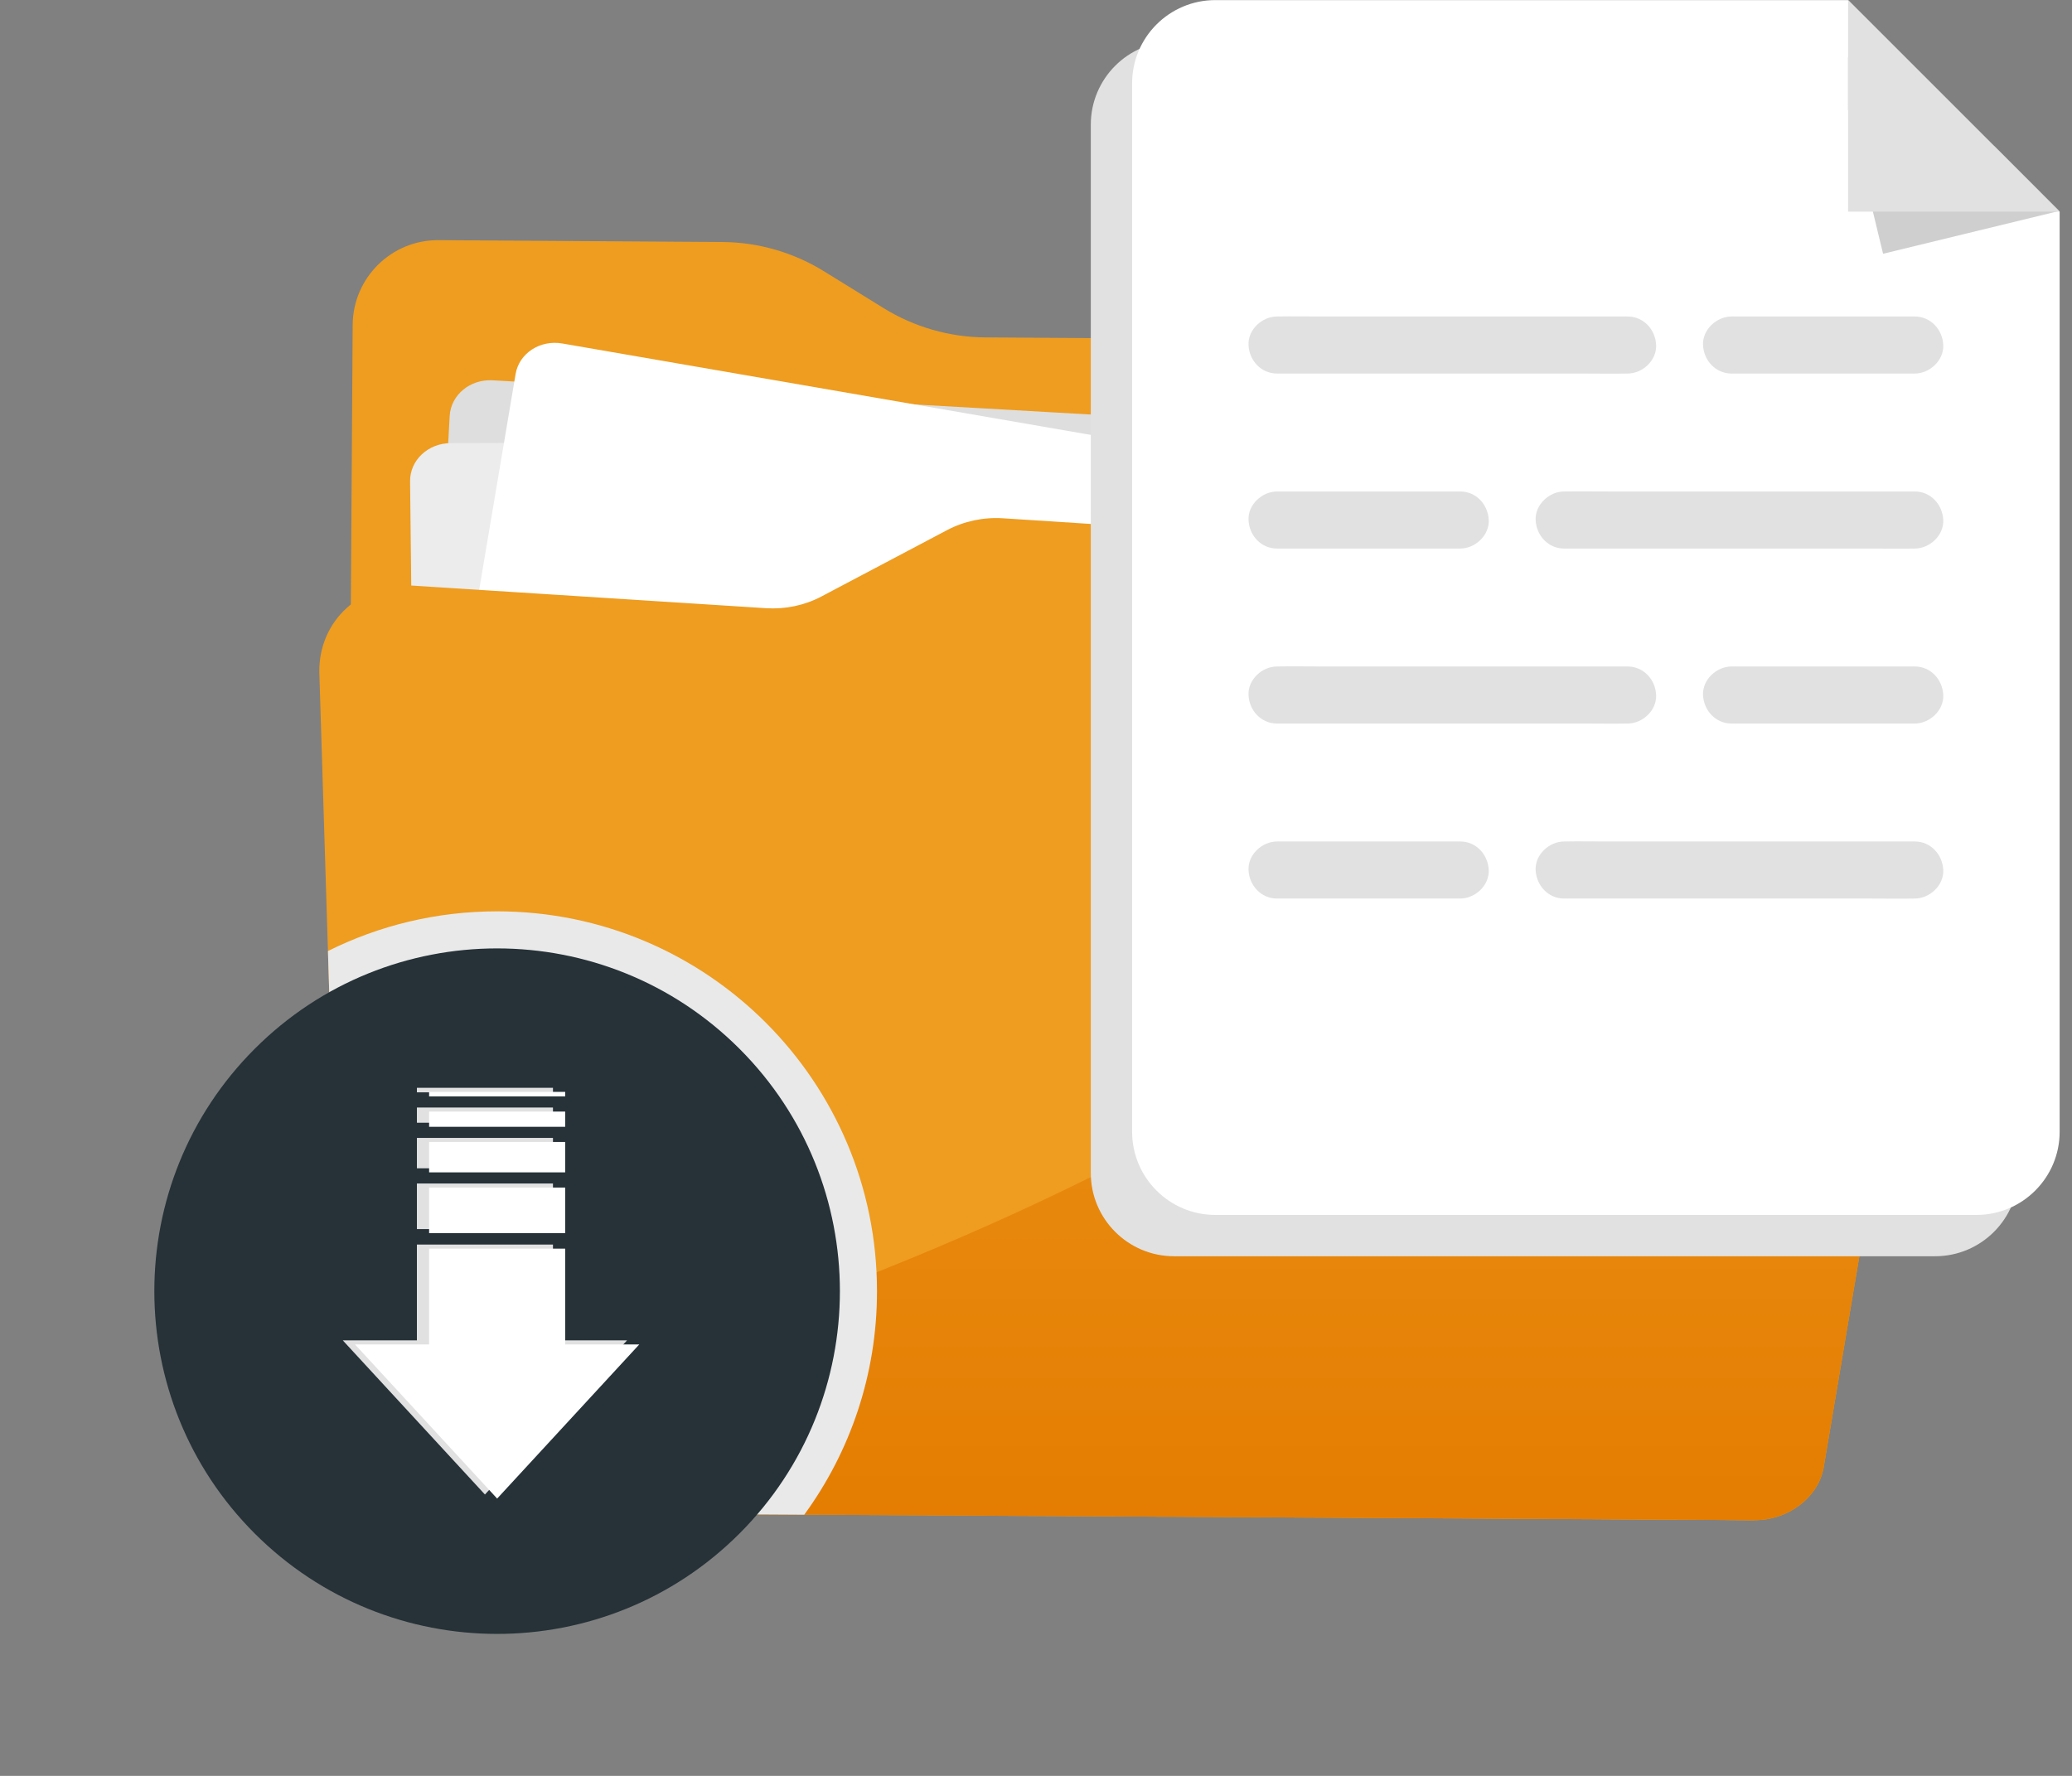 <svg width="140" height="120" viewBox="0 0 140 120" fill="none" xmlns="http://www.w3.org/2000/svg">
<rect x="0" y="0" width="140" height="120" fill="#808080" stroke="none"/>
<path d="M123.031 28.932L122.576 98.428C122.56 100.813 120.614 102.734 118.229 102.719L27.623 102.126C25.238 102.11 23.317 100.164 23.333 97.779L23.829 21.953C23.85 18.77 26.448 16.206 29.631 16.227L48.799 16.353C51.229 16.369 53.608 17.053 55.675 18.331L59.704 20.821C61.771 22.099 64.15 22.783 66.58 22.799L117.304 23.131C120.488 23.151 123.051 25.749 123.031 28.932Z" fill="#EE9D20"/>
<path d="M117.676 30.527L33.286 25.698C31.762 25.61 30.462 26.689 30.384 28.107L27.11 87.588C27.032 89.005 28.205 90.226 29.73 90.313L114.119 95.142C115.644 95.23 116.943 94.151 117.022 92.733L120.296 33.252C120.374 31.834 119.201 30.614 117.676 30.527Z" fill="#DEDEDE"/>
<path d="M114.958 29.622L30.444 29.944C28.917 29.95 27.692 31.106 27.708 32.526L28.371 92.104C28.387 93.524 29.638 94.671 31.165 94.665L115.679 94.342C117.206 94.336 118.431 93.18 118.416 91.76L117.752 32.182C117.736 30.762 116.485 29.616 114.958 29.622Z" fill="#ECECEC"/>
<path d="M121.279 37.616L37.991 23.21C36.486 22.95 35.074 23.874 34.838 25.274L24.919 84.016C24.683 85.416 25.711 86.762 27.216 87.022L110.504 101.428C112.009 101.688 113.421 100.764 113.657 99.364L123.576 40.622C123.812 39.222 122.784 37.876 121.279 37.616Z" fill="white"/>
<path d="M132.254 45.733L123.212 99.204C122.835 101.208 120.804 102.735 118.548 102.721L54.343 102.35L27.907 102.198C25.392 102.182 23.229 100.278 23.204 98.04L22.159 64.263L21.575 45.414C21.531 41.964 24.349 39.347 27.904 39.572L51.759 41.097C53.071 41.179 54.367 40.907 55.506 40.304L63.979 35.827C65.14 35.214 66.455 34.936 67.776 35.021L126.905 38.843C130.507 39.077 132.915 42.2 132.254 45.733Z" fill="#EE9D20"/>
<path d="M132.254 45.734L123.213 99.207C122.835 101.209 120.804 102.733 118.547 102.721L27.907 102.197C25.393 102.184 23.228 100.279 23.202 98.04L23.162 96.715C66.23 87.744 103.102 67.369 125.738 38.769L126.905 38.845C130.508 39.077 132.914 42.2 132.254 45.734Z" fill="url(#paint0_linear_1_1952)"/>
<path d="M136.375 17.093V79.261C136.375 82.368 133.856 84.887 130.749 84.887H79.329C76.222 84.887 73.703 82.368 73.703 79.261V8.423C73.703 5.316 76.222 2.797 79.329 2.797H122.072L136.375 17.093Z" fill="#E1E1E1"/>
<path d="M139.166 14.303V76.47C139.166 79.577 136.647 82.096 133.54 82.096H82.12C79.013 82.096 76.494 79.577 76.494 76.47V5.632C76.494 2.525 79.013 0.006 82.12 0.006H124.863L139.166 14.303Z" fill="white"/>
<path d="M139.124 14.261L138.938 14.303L127.235 17.147L126.547 14.303L124.87 7.415V3.869L134.752 9.882L139.124 14.261Z" fill="#CFCFCF"/>
<path d="M139.166 14.302H124.87V0L134.752 9.882L139.124 14.261L139.166 14.302Z" fill="#E1E1E1"/>
<path d="M109.973 21.386C109.183 21.386 108.394 21.386 107.604 21.386C105.727 21.386 103.85 21.386 101.973 21.386C99.685 21.386 97.397 21.386 95.11 21.386C93.14 21.386 91.17 21.386 89.2 21.386C88.243 21.386 87.284 21.369 86.328 21.386C86.314 21.386 86.3 21.386 86.287 21.386C85.278 21.386 84.312 22.273 84.359 23.314C84.405 24.359 85.206 25.242 86.287 25.242C87.076 25.242 87.866 25.242 88.655 25.242C90.532 25.242 92.409 25.242 94.287 25.242C96.574 25.242 98.862 25.242 101.15 25.242C103.119 25.242 105.089 25.242 107.059 25.242C108.016 25.242 108.975 25.259 109.932 25.242C109.945 25.242 109.959 25.242 109.972 25.242C110.981 25.242 111.947 24.355 111.901 23.314C111.854 22.269 111.053 21.386 109.973 21.386Z" fill="#E1E1E1"/>
<path d="M129.373 21.386C127.978 21.386 126.582 21.386 125.186 21.386C122.964 21.386 120.741 21.386 118.519 21.386C118.012 21.386 117.505 21.386 116.998 21.386C115.989 21.386 115.023 22.273 115.069 23.314C115.116 24.359 115.917 25.242 116.998 25.242C118.394 25.242 119.789 25.242 121.185 25.242C123.408 25.242 125.63 25.242 127.853 25.242C128.36 25.242 128.866 25.242 129.373 25.242C130.382 25.242 131.348 24.355 131.302 23.314C131.255 22.269 130.455 21.386 129.373 21.386Z" fill="#E1E1E1"/>
<path d="M109.973 45.035C109.183 45.035 108.394 45.035 107.604 45.035C105.727 45.035 103.85 45.035 101.973 45.035C99.685 45.035 97.397 45.035 95.11 45.035C93.14 45.035 91.17 45.035 89.2 45.035C88.243 45.035 87.284 45.018 86.328 45.035C86.314 45.035 86.3 45.035 86.287 45.035C85.278 45.035 84.312 45.922 84.359 46.964C84.405 48.008 85.206 48.892 86.287 48.892C87.076 48.892 87.866 48.892 88.655 48.892C90.532 48.892 92.409 48.892 94.287 48.892C96.574 48.892 98.862 48.892 101.15 48.892C103.119 48.892 105.089 48.892 107.059 48.892C108.016 48.892 108.975 48.908 109.932 48.892C109.945 48.892 109.959 48.892 109.972 48.892C110.981 48.892 111.947 48.005 111.901 46.964C111.854 45.919 111.053 45.035 109.973 45.035Z" fill="#E1E1E1"/>
<path d="M129.373 45.035C127.978 45.035 126.582 45.035 125.186 45.035C122.964 45.035 120.741 45.035 118.519 45.035C118.012 45.035 117.505 45.035 116.998 45.035C115.989 45.035 115.023 45.922 115.069 46.963C115.116 48.008 115.917 48.892 116.998 48.892C118.394 48.892 119.789 48.892 121.185 48.892C123.408 48.892 125.63 48.892 127.853 48.892C128.36 48.892 128.866 48.892 129.373 48.892C130.382 48.892 131.348 48.005 131.302 46.963C131.255 45.919 130.455 45.035 129.373 45.035Z" fill="#E1E1E1"/>
<path d="M105.688 37.067C106.477 37.067 107.267 37.067 108.056 37.067C109.933 37.067 111.81 37.067 113.688 37.067C115.975 37.067 118.263 37.067 120.551 37.067C122.52 37.067 124.49 37.067 126.46 37.067C127.417 37.067 128.376 37.084 129.333 37.067C129.346 37.067 129.36 37.067 129.373 37.067C130.382 37.067 131.348 36.18 131.302 35.139C131.255 34.094 130.454 33.21 129.373 33.21C128.584 33.21 127.795 33.21 127.005 33.21C125.128 33.21 123.251 33.21 121.374 33.21C119.086 33.21 116.798 33.21 114.511 33.21C112.541 33.21 110.571 33.21 108.601 33.21C107.644 33.21 106.685 33.194 105.728 33.21C105.715 33.211 105.701 33.21 105.688 33.21C104.679 33.21 103.713 34.097 103.759 35.139C103.806 36.183 104.607 37.067 105.688 37.067Z" fill="#E1E1E1"/>
<path d="M86.287 37.067C87.683 37.067 89.079 37.067 90.474 37.067C92.697 37.067 94.919 37.067 97.142 37.067C97.649 37.067 98.156 37.067 98.662 37.067C99.671 37.067 100.637 36.18 100.591 35.139C100.544 34.094 99.744 33.21 98.662 33.21C97.267 33.21 95.871 33.21 94.475 33.21C92.253 33.21 90.03 33.21 87.808 33.21C87.301 33.21 86.794 33.21 86.287 33.21C85.278 33.21 84.312 34.097 84.359 35.139C84.405 36.183 85.206 37.067 86.287 37.067Z" fill="#E1E1E1"/>
<path d="M105.688 60.717C106.477 60.717 107.267 60.717 108.056 60.717C109.933 60.717 111.81 60.717 113.688 60.717C115.975 60.717 118.263 60.717 120.551 60.717C122.52 60.717 124.49 60.717 126.46 60.717C127.417 60.717 128.376 60.733 129.333 60.717C129.346 60.716 129.36 60.717 129.373 60.717C130.382 60.717 131.348 59.83 131.302 58.788C131.255 57.743 130.454 56.86 129.373 56.86C128.584 56.86 127.795 56.86 127.005 56.86C125.128 56.86 123.251 56.86 121.374 56.86C119.086 56.86 116.798 56.86 114.511 56.86C112.541 56.86 110.571 56.86 108.601 56.86C107.644 56.86 106.685 56.843 105.728 56.86C105.715 56.86 105.701 56.86 105.688 56.86C104.679 56.86 103.713 57.747 103.759 58.788C103.806 59.833 104.607 60.717 105.688 60.717Z" fill="#E1E1E1"/>
<path d="M86.287 60.717C87.683 60.717 89.079 60.717 90.474 60.717C92.697 60.717 94.919 60.717 97.142 60.717C97.649 60.717 98.156 60.717 98.662 60.717C99.671 60.717 100.637 59.83 100.591 58.788C100.544 57.744 99.744 56.86 98.662 56.86C97.267 56.86 95.871 56.86 94.475 56.86C92.253 56.86 90.03 56.86 87.808 56.86C87.301 56.86 86.794 56.86 86.287 56.86C85.278 56.86 84.312 57.747 84.359 58.788C84.405 59.833 85.206 60.717 86.287 60.717Z" fill="#E1E1E1"/>
<path d="M59.257 87.246C59.257 92.892 57.435 98.112 54.343 102.35L27.907 102.198C25.392 102.182 23.229 100.278 23.204 98.041L22.159 64.263C25.601 62.546 29.484 61.581 33.592 61.581C47.766 61.581 59.257 73.072 59.257 87.246Z" fill="#E9E9E9"/>
<path d="M49.966 103.623C59.011 94.578 59.011 79.914 49.966 70.869C40.921 61.824 26.257 61.824 17.212 70.869C8.167 79.914 8.167 94.578 17.212 103.623C26.257 112.668 40.921 112.668 49.966 103.623Z" fill="#263238"/>
<path d="M37.363 83.052H28.169V79.972H37.363V83.052Z" fill="#E1E1E1"/>
<path d="M37.363 78.944H28.169V76.891H37.363V78.944Z" fill="#E1E1E1"/>
<path d="M37.363 75.865H28.169V74.838H37.363V75.865Z" fill="#E1E1E1"/>
<path d="M37.363 73.812H28.169V73.505H37.363V73.812Z" fill="#E1E1E1"/>
<path d="M32.766 100.987L23.162 90.572H28.168V84.098H37.363V90.572H42.369L32.766 100.987Z" fill="#E1E1E1"/>
<path d="M38.188 83.327H28.994V80.246H38.188V83.327Z" fill="white"/>
<path d="M38.188 79.219H28.994V77.165H38.188V79.219Z" fill="white"/>
<path d="M38.188 76.14H28.994V75.112H38.188V76.14Z" fill="white"/>
<path d="M38.188 74.087H28.994V73.78H38.188V74.087Z" fill="white"/>
<path d="M33.591 101.262L23.987 90.847H28.994V84.373H38.188V90.847H43.194L33.591 101.262Z" fill="white"/>
<defs>
<linearGradient id="paint0_linear_1_1952" x1="77.763" y1="38.769" x2="77.763" y2="102.721" gradientUnits="userSpaceOnUse">
<stop stop-color="#EE9D20"/>
<stop offset="1" stop-color="#E47D02"/>
</linearGradient>
</defs>
</svg>
